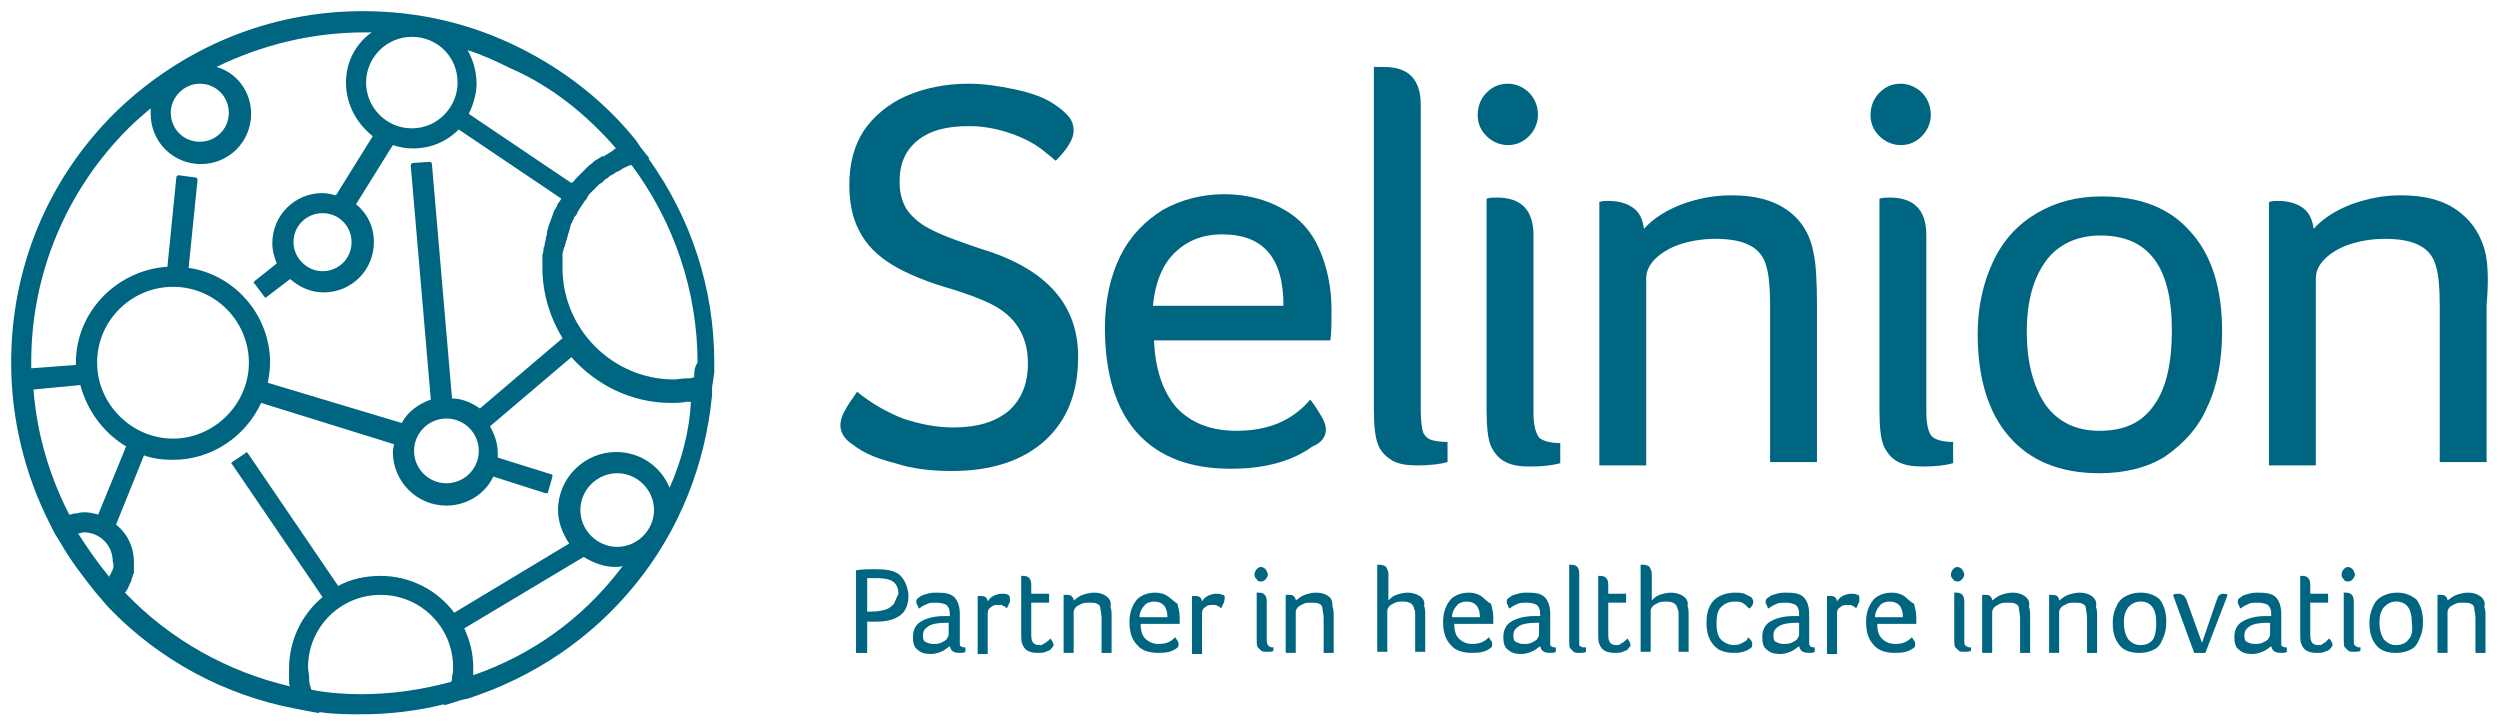 <?xml version="1.0" encoding="utf-8"?>
<!-- Generator: Adobe Illustrator 23.0.1, SVG Export Plug-In . SVG Version: 6.00 Build 0)  -->
<svg version="1.1" id="Layer_1" xmlns="http://www.w3.org/2000/svg" xmlns:xlink="http://www.w3.org/1999/xlink" x="0px" y="0px"
	 viewBox="0 0 224 65" style="enable-background:new 0 0 224 65;" xml:space="preserve">
<g>
	<path style="fill:#006580;" d="M85.3,42.2c3.5,0,6.3-0.9,8.3-2.7c2-1.8,3-4.3,3-7.5c0-2.4-0.7-4.3-2.1-5.9
		c-1.4-1.6-3.6-2.9-6.6-3.8c-2.1-0.7-3.7-1.3-4.6-1.8c-1-0.5-1.7-1.2-2.1-1.8c-0.4-0.7-0.6-1.5-0.6-2.4c0-1.6,0.5-2.8,1.6-3.7
		c1.1-0.9,2.6-1.3,4.6-1.3c1.2,0,2.4,0.2,3.6,0.6c1.2,0.4,2.2,0.9,3.1,1.6c0.2,0.2,0.4,0.3,0.6,0.5c0.2,0.1,0.3,0.3,0.5,0.4
		c1.1-1.1,1.6-2,1.6-2.7c0-0.4-0.1-0.8-0.4-1.2c-0.3-0.4-0.8-0.8-1.4-1.2c-0.9-0.6-2.1-1-3.5-1.3c-1.4-0.3-2.8-0.5-4.1-0.5
		c-2.1,0-4,0.4-5.6,1.1c-1.6,0.7-2.9,1.8-3.8,3.1c-0.9,1.4-1.3,3-1.3,4.9c0,1.6,0.3,3,0.9,4.1c0.6,1.2,1.6,2.2,2.9,3
		c1.3,0.8,3.2,1.6,5.7,2.3c1.8,0.6,3.1,1.1,4,1.7c0.9,0.6,1.5,1.3,1.9,2.1c0.4,0.8,0.6,1.7,0.6,2.8c0,1.8-0.6,3.2-1.7,4.2
		c-1.2,1-2.8,1.5-5,1.5c-1.5,0-3-0.3-4.5-0.8c-1.5-0.6-2.9-1.4-4.1-2.4c-0.4,0.6-0.8,1.1-1.1,1.7c-0.3,0.5-0.4,1-0.4,1.3
		c0,0.7,0.4,1.3,1.2,1.8c0.9,0.7,2.1,1.2,3.7,1.6C81.7,42,83.4,42.2,85.3,42.2z"/>
	<path style="fill:#006580;" d="M118.8,38.5c0-0.3-0.1-0.7-0.4-1.2c-0.3-0.5-0.6-1-1-1.5c-1.6,1.9-3.8,2.8-6.6,2.8
		c-2.3,0-4.1-0.7-5.4-2.1c-1.2-1.4-1.9-3.4-2-6h15.8c0.1-0.6,0.1-1.5,0.1-2.8c0-2-0.4-3.8-1.1-5.4c-0.7-1.6-1.8-2.8-3.3-3.6
		c-1.4-0.8-3.2-1.3-5.2-1.3c-2,0-3.9,0.5-5.5,1.4c-1.6,1-2.9,2.3-3.8,4.1c-0.9,1.8-1.4,4-1.4,6.5c0,4.1,1,7.3,2.9,9.4
		c2,2.2,4.8,3.2,8.4,3.2c3.1,0,5.5-0.7,7.3-2C118.4,39.7,118.8,39.1,118.8,38.5z M105.2,22.7c1.1-1.1,2.5-1.7,4.3-1.7
		c3.7,0,5.5,2.1,5.5,6.4h-11.7C103.5,25.4,104.1,23.8,105.2,22.7z"/>
	<path style="fill:#006580;" d="M124.8,41.3c0.6,0.3,1.3,0.4,2.2,0.4c1.1,0,2-0.1,2.7-0.3v-1.8c-0.7,0-1.2-0.1-1.5-0.2
		c-0.3-0.1-0.6-0.4-0.7-0.7c-0.1-0.3-0.2-1-0.2-1.9V9.4c0-2.3-1.1-3.4-3.3-3.4c-0.3,0-0.6,0-0.9,0v30.6c0,1.5,0.1,2.6,0.4,3.3
		C123.8,40.6,124.3,41,124.8,41.3z"/>
	<path style="fill:#006580;" d="M135.1,13c0.8,0,1.4-0.3,1.9-0.8c0.5-0.5,0.8-1.2,0.8-1.9c0-0.8-0.3-1.5-0.8-2
		c-0.5-0.5-1.2-0.8-1.9-0.8c-0.8,0-1.4,0.3-1.9,0.8c-0.5,0.5-0.8,1.2-0.8,2c0,0.8,0.3,1.4,0.8,1.9C133.7,12.7,134.4,13,135.1,13z"/>
	<path style="fill:#006580;" d="M137.4,37V21.1c0-2.3-1.1-3.4-3.3-3.4c-0.3,0-0.6,0-0.9,0.1v18.9c0,1.5,0.1,2.6,0.4,3.3
		c0.3,0.6,0.7,1.1,1.3,1.4c0.6,0.3,1.3,0.4,2.2,0.4c1.1,0,2-0.1,2.7-0.3v-1.8c-0.9,0-1.6-0.2-1.9-0.5
		C137.6,38.8,137.4,38.1,137.4,37z"/>
	<path style="fill:#006580;" d="M160.1,18.8c-1.3-0.9-2.9-1.3-5-1.3c-1.6,0-3,0.3-4.4,0.8c-1.3,0.5-2.5,1.2-3.4,2.2
		c-0.1-0.8-0.4-1.5-1-1.9c-0.6-0.4-1.3-0.6-2.2-0.6c-0.3,0-0.5,0-0.8,0.1v23.6h4.2V24.9c0-0.6,0.3-1.2,0.8-1.7
		c0.5-0.5,1.3-1,2.2-1.3c0.9-0.3,2-0.5,3.2-0.5c1.3,0,2.4,0.2,3.1,0.6c0.8,0.4,1.3,1.1,1.5,2c0.2,0.7,0.3,1.8,0.3,3.4v14h4.2V27.3
		c0-2.2-0.1-3.7-0.3-4.6C162.2,21,161.4,19.7,160.1,18.8z"/>
	<path style="fill:#006580;" d="M170.3,13c0.8,0,1.4-0.3,1.9-0.8c0.5-0.5,0.8-1.2,0.8-1.9c0-0.8-0.3-1.5-0.8-2
		c-0.5-0.5-1.2-0.8-1.9-0.8c-0.8,0-1.4,0.3-1.9,0.8c-0.5,0.5-0.8,1.2-0.8,2c0,0.8,0.3,1.4,0.8,1.9C168.9,12.7,169.6,13,170.3,13z"/>
	<path style="fill:#006580;" d="M175,39.6c-0.9,0-1.6-0.2-1.9-0.5c-0.3-0.3-0.5-1.1-0.5-2.1V21.1c0-2.3-1.1-3.4-3.3-3.4
		c-0.3,0-0.6,0-0.9,0.1v18.9c0,1.5,0.1,2.6,0.4,3.3c0.3,0.6,0.7,1.1,1.3,1.4c0.6,0.3,1.3,0.4,2.2,0.4c1.1,0,2-0.1,2.7-0.3V39.6z"/>
	<path style="fill:#006580;" d="M197.8,36.4c0.9-1.9,1.3-4.2,1.3-6.7c0-3.8-0.9-6.8-2.8-8.9c-1.9-2.2-4.6-3.2-8-3.2
		c-2.2,0-4.1,0.5-5.8,1.5c-1.7,1-3,2.4-3.9,4.3c-0.9,1.9-1.4,4.1-1.4,6.5c0,3.9,0.9,7,2.8,9.2c1.9,2.2,4.6,3.3,8.1,3.3
		c2.3,0,4.3-0.5,5.9-1.5C195.7,39.7,197,38.3,197.8,36.4z M188.1,38.6c-2.1,0-3.7-0.8-4.8-2.3c-1.1-1.6-1.7-3.8-1.7-6.6
		c0-2.7,0.6-4.8,1.7-6.3c1.1-1.5,2.8-2.3,4.9-2.3c4.3,0,6.4,2.8,6.4,8.5c0,2.9-0.5,5.2-1.6,6.7C191.9,37.9,190.3,38.6,188.1,38.6z"
		/>
	<path style="fill:#006580;" d="M222.7,22.7c-0.4-1.7-1.3-3-2.6-3.9c-1.3-0.9-2.9-1.3-5-1.3c-1.6,0-3,0.3-4.4,0.8
		c-1.3,0.5-2.5,1.2-3.4,2.2c-0.1-0.8-0.4-1.5-1-1.9c-0.6-0.4-1.3-0.6-2.2-0.6c-0.3,0-0.5,0-0.8,0.1v23.6h4.2V24.9
		c0-0.6,0.3-1.2,0.8-1.7c0.5-0.5,1.3-1,2.2-1.3c0.9-0.3,2-0.5,3.2-0.5c1.3,0,2.4,0.2,3.1,0.6c0.8,0.4,1.3,1.1,1.5,2
		c0.2,0.7,0.3,1.8,0.3,3.4v14h4.2V27.3C223,25.1,222.9,23.6,222.7,22.7z"/>
	<path style="fill:#006580;" d="M64,33.4c0-0.3,0-0.6,0-0.9c0-6.7-2.1-13-5.9-18.3l0.1,0l-0.8-1L57,12.6l0,0
		c-2.8-3.5-6.4-6.3-10.4-8.3C42.2,2.1,37.5,1,32.5,1c-8.4,0-16.3,3.3-22.3,9.2c-6,6-9.2,13.9-9.2,22.3c0,5,1.2,10,3.5,14.5l0,0
		l0.4,0.8l0.5,0.8l0,0c0.9,1.6,2,3,3.1,4.4l0,0l0.6,0.7l0.6,0.7l0,0c4.5,4.7,10.4,7.9,16.8,9.1l0,0l0.5,0.1l1.6,0.3l0-0.1
		c1.3,0.2,2.6,0.2,3.8,0.2c2.5,0,5-0.3,7.4-0.9l0,0.1l1.6-0.5l0.5-0.1l0,0c5.9-1.9,11.1-5.4,15-10.2c4-4.9,6.3-10.8,6.9-17l0,0
		l0-0.7c0,0,0,0,0,0L64,33.4L64,33.4z M62.2,33.8c-0.1,0-0.3,0.1-0.4,0.1c-0.1,0-0.2,0-0.3,0c-0.4,0-0.8,0.1-1.1,0.1
		c-5.5,0-10-4.5-10-10c0-0.3,0-0.5,0-0.8c0-0.1,0-0.2,0-0.3c0-0.2,0-0.3,0.1-0.5c0-0.1,0-0.2,0.1-0.3c0-0.1,0.1-0.3,0.1-0.4
		c0-0.1,0.1-0.2,0.1-0.3c0-0.1,0.1-0.3,0.1-0.4c0-0.1,0.1-0.2,0.1-0.3c0-0.1,0.1-0.3,0.1-0.4c0-0.1,0.1-0.2,0.1-0.3
		c0.1-0.1,0.1-0.2,0.2-0.4c0-0.1,0.1-0.2,0.2-0.3c0.1-0.1,0.1-0.2,0.2-0.4c0.1-0.1,0.1-0.2,0.2-0.3c0.1-0.1,0.1-0.2,0.2-0.3
		c0.1-0.1,0.1-0.2,0.2-0.3c0.1-0.1,0.2-0.2,0.2-0.3c0.1-0.1,0.1-0.2,0.2-0.3c0.1-0.1,0.2-0.2,0.3-0.3c0.1-0.1,0.2-0.2,0.2-0.2
		c0.1-0.1,0.2-0.2,0.3-0.3c0.1-0.1,0.2-0.2,0.3-0.2c0.1-0.1,0.2-0.2,0.3-0.3c0.1-0.1,0.2-0.1,0.3-0.2c0.1-0.1,0.2-0.2,0.3-0.2
		c0.1-0.1,0.2-0.1,0.3-0.2c0.1-0.1,0.2-0.1,0.4-0.2c0.1-0.1,0.2-0.1,0.3-0.2c0.1-0.1,0.3-0.1,0.4-0.2c0.1,0,0.2-0.1,0.3-0.1
		c0,0,0,0,0.1,0c3.8,5.1,5.9,11.3,5.9,17.7C62.2,32.9,62.2,33.4,62.2,33.8z M55.2,13.3c-0.1,0-0.2,0.1-0.3,0.2
		c-0.1,0.1-0.2,0.1-0.3,0.2c-0.2,0.1-0.3,0.2-0.5,0.3C54,14,53.9,14,53.8,14.1c-0.2,0.1-0.3,0.2-0.5,0.3c-0.1,0.1-0.2,0.1-0.2,0.2
		c-0.2,0.1-0.4,0.3-0.6,0.5c0,0-0.1,0.1-0.1,0.1c-0.2,0.2-0.4,0.4-0.6,0.6c-0.1,0.1-0.1,0.1-0.2,0.2c-0.1,0.1-0.2,0.3-0.4,0.4
		l-9.2-6.2c0.4-0.8,0.7-1.8,0.7-2.7c0-1.1-0.3-2.1-0.8-3c1.3,0.4,2.6,1,3.8,1.6C49.4,7.7,52.6,10.3,55.2,13.3z M32.8,7.4
		c0-2.2,1.8-4.1,4.1-4.1S41,5.1,41,7.4c0,2.2-1.8,4.1-4.1,4.1S32.8,9.6,32.8,7.4z M17.9,7.5c1.5,0,2.6,1.2,2.6,2.6
		c0,1.5-1.2,2.6-2.6,2.6c-1.5,0-2.6-1.2-2.6-2.6C15.3,8.7,16.5,7.5,17.9,7.5z M11.5,11.5c0.6-0.6,1.3-1.2,2-1.8c0,0.2,0,0.3,0,0.5
		c0,2.5,2,4.5,4.5,4.5c2.5,0,4.5-2,4.5-4.5c0-2-1.3-3.7-3.1-4.2c4.1-2,8.6-3.1,13.3-3.1c0.2,0,0.4,0,0.6,0C31.9,3.9,31,5.5,31,7.4
		c0,2,1,3.7,2.4,4.8l-3.3,5.3c-0.4-0.1-0.8-0.2-1.2-0.2c-2.5,0-4.5,2-4.5,4.5c0,0.7,0.2,1.3,0.4,1.8l-2,1.6c-0.1,0.1-0.1,0.2,0,0.2
		l0.9,1.2c0.1,0.1,0.2,0.1,0.2,0L26,25c0.8,0.7,1.8,1.2,3,1.2c2.5,0,4.5-2,4.5-4.5c0-1.4-0.6-2.6-1.6-3.4l3.3-5.3
		c0.6,0.2,1.2,0.3,1.8,0.3c1.6,0,3-0.6,4.1-1.7l9.2,6.2c-0.1,0.1-0.1,0.2-0.2,0.3c-0.1,0.1-0.2,0.3-0.2,0.4
		c-0.1,0.1-0.1,0.2-0.2,0.3c-0.1,0.1-0.1,0.3-0.2,0.5c0,0.1-0.1,0.2-0.1,0.3c-0.1,0.2-0.1,0.3-0.2,0.5c0,0.1-0.1,0.2-0.1,0.4
		c-0.1,0.2-0.1,0.3-0.1,0.5c0,0.1-0.1,0.2-0.1,0.4c0,0.2-0.1,0.3-0.1,0.5c0,0.1,0,0.2-0.1,0.3c0,0.2,0,0.4-0.1,0.6
		c0,0.1,0,0.2,0,0.3c0,0.3,0,0.6,0,0.9c0,2.3,0.7,4.5,1.8,6.3l-7.4,6.3c-0.7-0.5-1.6-0.9-2.5-0.9l-1.8-21c0-0.1-0.1-0.2-0.2-0.2
		l-1.5,0.1c-0.1,0-0.2,0.1-0.2,0.2l1.8,21c-1.1,0.4-2.1,1.1-2.6,2.1L24,34.3c0.1-0.6,0.2-1.2,0.2-1.8c0-4.3-3.2-7.9-7.3-8.5l0.8-7.9
		c0-0.1-0.1-0.2-0.2-0.2L16,15.7c-0.1,0-0.2,0.1-0.2,0.2l-0.8,8c-4.5,0.3-8.2,4-8.2,8.6c0,0.1,0,0.2,0,0.2l-4,0.3c0-0.2,0-0.4,0-0.6
		C2.8,24.6,5.9,17.1,11.5,11.5z M26.3,21.7c0-1.5,1.2-2.6,2.6-2.6c1.5,0,2.6,1.2,2.6,2.6c0,1.5-1.2,2.6-2.6,2.6
		C27.5,24.3,26.3,23.1,26.3,21.7z M40,37.5c1.6,0,2.9,1.3,2.9,2.9c0,1.6-1.3,2.9-2.9,2.9c-1.6,0-2.9-1.3-2.9-2.9
		C37.1,38.8,38.4,37.5,40,37.5z M10.1,51c0,0.1,0,0.1-0.1,0.2c0,0.1-0.1,0.3-0.2,0.4c0,0,0,0.1,0,0.1c-1-1.2-1.9-2.5-2.8-3.9
		c0.2,0,0.3-0.1,0.5-0.1c1.5,0,2.6,1.2,2.6,2.6C10.2,50.6,10.2,50.8,10.1,51z M7.6,45.9c-0.2,0-0.4,0-0.7,0.1c-0.1,0-0.1,0-0.2,0
		c-0.1,0-0.3,0.1-0.4,0.1c0,0-0.1,0-0.1,0c-1.8-3.5-2.9-7.3-3.2-11.2l4.2-0.4c0.6,2.3,2.1,4.3,4.1,5.5l-2.5,6.1
		C8.4,46,8,45.9,7.6,45.9z M8.7,32.5c0-3.8,3.1-6.8,6.8-6.8c3.8,0,6.8,3.1,6.8,6.8s-3.1,6.8-6.8,6.8C11.8,39.3,8.7,36.2,8.7,32.5z
		 M27.9,61.8C27.9,61.8,27.9,61.8,27.9,61.8c-0.1-0.3-0.2-0.6-0.2-0.9c0-0.1,0-0.1,0-0.2c0-0.3-0.1-0.6-0.1-0.9
		c0-3.6,2.9-6.5,6.5-6.5c3.6,0,6.5,2.9,6.5,6.5c0,0.3,0,0.5-0.1,0.8c0,0.1,0,0.1,0,0.2c0,0.1,0,0.2-0.1,0.3c-2.6,0.7-5.3,1.1-8,1.1
		C31,62.2,29.4,62.1,27.9,61.8z M42.4,60.5c0-0.2,0-0.4,0-0.7c0-1.3-0.3-2.4-0.8-3.5l10.7-6.4c0.8,0.5,1.8,0.9,2.8,0.9
		c0.2,0,0.5,0,0.7-0.1c-0.1,0.1-0.2,0.3-0.3,0.4C52.1,55.5,47.6,58.7,42.4,60.5z M55.3,49c-1.8,0-3.3-1.5-3.3-3.3
		c0-1.8,1.5-3.3,3.3-3.3c1.8,0,3.3,1.5,3.3,3.3C58.6,47.5,57.1,49,55.3,49z M60,43.7c-0.8-1.9-2.6-3.2-4.8-3.2
		c-2.8,0-5.2,2.3-5.2,5.2c0,1.1,0.4,2.1,1,3l-10.3,6.2c-1.5-2-3.9-3.3-6.6-3.3c-1.4,0-2.7,0.3-3.8,0.9l-8.1-11.9
		c-0.1-0.1-0.2-0.1-0.2,0l-1.2,0.8c-0.1,0.1-0.1,0.2,0,0.2l8.1,11.9c-1.8,1.5-3,3.8-3,6.4c0,0.3,0,0.5,0,0.8c0,0.1,0,0.2,0,0.3
		c0,0.2,0,0.4,0.1,0.5c0,0,0,0,0,0c-5.6-1.3-10.8-4.2-14.8-8.4c0,0,0,0,0,0c0,0,0,0,0,0c0.2-0.2,0.3-0.5,0.4-0.7
		c0-0.1,0.1-0.2,0.1-0.2c0.1-0.2,0.1-0.4,0.2-0.6c0-0.1,0-0.2,0.1-0.2C12,51,12,50.7,12,50.4c0-1.4-0.6-2.6-1.6-3.4l2.5-6.2
		c0.8,0.3,1.7,0.4,2.6,0.4c3.5,0,6.5-2.1,7.9-5.1l11.9,3.7c0,0.2-0.1,0.4-0.1,0.7c0,2.6,2.1,4.8,4.8,4.8c1.9,0,3.5-1.1,4.2-2.6
		l4.7,1.5c0.1,0,0.2,0,0.2-0.1l0.4-1.4c0-0.1,0-0.2-0.1-0.2l-4.8-1.5c0-0.1,0-0.2,0-0.4c0-0.9-0.3-1.7-0.7-2.4l7.3-6.2
		c2.2,2.5,5.4,4.1,8.9,4.1c0.5,0,0.9,0,1.4-0.1c0.1,0,0.1,0,0.2,0c0.1,0,0.1,0,0.2,0C61.8,38.5,61.1,41.2,60,43.7z"/>
	<path style="fill:#006580;" d="M80.6,51.5c-0.5-0.4-1.2-0.5-2.2-0.5c-0.5,0-1.1,0-1.7,0.1v7.4h1v-2.8h0.8c1,0,1.7-0.2,2.2-0.6
		c0.5-0.4,0.7-1,0.7-1.8C81.3,52.4,81,51.9,80.6,51.5z M80.1,54.1c-0.2,0.2-0.4,0.4-0.7,0.5c-0.3,0.1-0.8,0.2-1.3,0.2h-0.4v-3
		c0.2,0,0.5,0,0.9,0c0.6,0,1.1,0.1,1.4,0.3c0.3,0.2,0.5,0.6,0.5,1.1C80.3,53.6,80.2,53.9,80.1,54.1z"/>
	<path style="fill:#006580;" d="M86,57.7c0-0.1,0-0.3,0-0.5v-2.2c0-0.7-0.2-1.2-0.5-1.5c-0.3-0.3-0.8-0.4-1.5-0.4
		c-0.3,0-0.6,0-0.9,0.1c-0.3,0.1-0.5,0.1-0.7,0.3c-0.2,0.1-0.3,0.2-0.3,0.4c0,0.1,0,0.2,0.1,0.3c0,0.1,0.1,0.2,0.1,0.3h0.1
		c0.2-0.2,0.5-0.3,0.7-0.4c0.2-0.1,0.5-0.1,0.8-0.1c0.4,0,0.7,0.1,0.9,0.2c0.2,0.2,0.3,0.4,0.3,0.8v0.2c-0.1,0-0.2,0-0.5,0
		c-0.9,0-1.6,0.2-2.1,0.5c-0.5,0.3-0.7,0.8-0.7,1.4c0,0.5,0.1,0.9,0.4,1.1c0.3,0.3,0.7,0.4,1.2,0.4c0.3,0,0.7-0.1,0.9-0.2
		c0.3-0.1,0.5-0.3,0.8-0.5c0.1,0.4,0.3,0.6,0.9,0.6c0.2,0,0.4,0,0.5-0.1V58c-0.2,0-0.3,0-0.4-0.1C86,57.9,86,57.8,86,57.7z M85,56.9
		c0,0.1-0.1,0.2-0.2,0.4c-0.1,0.1-0.3,0.2-0.5,0.3c-0.2,0.1-0.5,0.1-0.7,0.1c-0.3,0-0.5-0.1-0.7-0.2c-0.2-0.1-0.2-0.4-0.2-0.6
		c0-0.4,0.2-0.6,0.5-0.8c0.3-0.2,0.9-0.3,1.5-0.3H85V56.9z"/>
	<path style="fill:#006580;" d="M90.3,53.3c-0.1-0.1-0.3-0.1-0.6-0.1c-0.2,0-0.5,0.1-0.7,0.2c-0.2,0.1-0.4,0.3-0.5,0.5
		c0-0.2-0.1-0.3-0.2-0.4c-0.1-0.1-0.3-0.1-0.5-0.1c-0.1,0-0.1,0-0.2,0v5.2h0.9v-3.7c0-0.2,0.1-0.4,0.3-0.5c0.2-0.2,0.4-0.2,0.7-0.2
		c0.2,0,0.3,0,0.4,0.1c0.1,0,0.2,0.1,0.3,0.2c0.1-0.1,0.1-0.2,0.2-0.4c0.1-0.1,0.1-0.3,0.1-0.3C90.5,53.4,90.4,53.3,90.3,53.3z"/>
	<path style="fill:#006580;" d="M93.8,57.5c-0.1,0.1-0.2,0.1-0.3,0.2c-0.1,0.1-0.2,0.1-0.4,0.1c-0.5,0-0.7-0.3-0.7-0.9V54H94v-0.8
		h-1.6v-0.8c0-0.5-0.2-0.8-0.7-0.8c-0.1,0-0.1,0-0.2,0v5.2c0,0.4,0,0.7,0.1,0.9c0.2,0.6,0.7,0.8,1.4,0.8c0.2,0,0.5,0,0.7-0.1
		c0.2-0.1,0.4-0.1,0.5-0.3c0.1-0.1,0.2-0.2,0.2-0.3c0-0.1-0.1-0.4-0.3-0.6C94,57.4,93.9,57.4,93.8,57.5z"/>
	<path style="fill:#006580;" d="M99.1,53.4c-0.3-0.2-0.6-0.3-1.1-0.3c-0.3,0-0.7,0.1-1,0.2c-0.3,0.1-0.5,0.3-0.8,0.5
		c0-0.2-0.1-0.3-0.2-0.4c-0.1-0.1-0.3-0.1-0.5-0.1c-0.1,0-0.1,0-0.2,0v5.2h0.9v-3.7c0-0.1,0.1-0.3,0.2-0.4c0.1-0.1,0.3-0.2,0.5-0.3
		c0.2-0.1,0.4-0.1,0.7-0.1c0.3,0,0.5,0,0.7,0.1c0.2,0.1,0.3,0.2,0.3,0.5c0,0.1,0.1,0.4,0.1,0.8v3.1h0.9v-3.1c0-0.5,0-0.8-0.1-1
		C99.6,53.9,99.4,53.6,99.1,53.4z"/>
	<path style="fill:#006580;" d="M104.6,53.4c-0.3-0.2-0.7-0.3-1.1-0.3c-0.4,0-0.9,0.1-1.2,0.3c-0.4,0.2-0.6,0.5-0.8,0.9
		c-0.2,0.4-0.3,0.9-0.3,1.4c0,0.9,0.2,1.6,0.7,2.1c0.4,0.5,1.1,0.7,1.9,0.7c0.7,0,1.2-0.1,1.6-0.4c0.2-0.1,0.2-0.2,0.2-0.4
		c0-0.1,0-0.2-0.1-0.3c-0.1-0.1-0.1-0.2-0.2-0.3c-0.4,0.4-0.8,0.6-1.5,0.6c-0.5,0-0.9-0.2-1.2-0.5c-0.3-0.3-0.4-0.8-0.4-1.3h3.5
		c0-0.1,0-0.3,0-0.6c0-0.4-0.1-0.8-0.2-1.2C105.2,53.9,104.9,53.6,104.6,53.4z M102.1,55.3c0-0.4,0.2-0.8,0.4-1
		c0.2-0.3,0.6-0.4,0.9-0.4c0.8,0,1.2,0.5,1.2,1.4H102.1z"/>
	<path style="fill:#006580;" d="M109.5,53.3c-0.1-0.1-0.3-0.1-0.6-0.1c-0.2,0-0.5,0.1-0.7,0.2c-0.2,0.1-0.4,0.3-0.5,0.5
		c0-0.2-0.1-0.3-0.2-0.4c-0.1-0.1-0.3-0.1-0.5-0.1c-0.1,0-0.1,0-0.2,0v5.2h0.9v-3.7c0-0.2,0.1-0.4,0.3-0.5c0.2-0.2,0.4-0.2,0.7-0.2
		c0.2,0,0.3,0,0.4,0.1c0.1,0,0.2,0.1,0.3,0.2c0.1-0.1,0.1-0.2,0.2-0.4c0.1-0.1,0.1-0.3,0.1-0.3C109.8,53.4,109.7,53.3,109.5,53.3z"
		/>
	<path style="fill:#006580;" d="M113,52.1c0.2,0,0.3-0.1,0.4-0.2c0.1-0.1,0.2-0.3,0.2-0.4c0-0.2-0.1-0.3-0.2-0.5
		c-0.1-0.1-0.3-0.2-0.4-0.2c-0.2,0-0.3,0.1-0.4,0.2c-0.1,0.1-0.2,0.3-0.2,0.5c0,0.2,0.1,0.3,0.2,0.4C112.7,52.1,112.8,52.1,113,52.1
		z"/>
	<path style="fill:#006580;" d="M113.5,57.4v-3.5c0-0.5-0.2-0.8-0.7-0.8c-0.1,0-0.1,0-0.2,0v4.2c0,0.3,0,0.6,0.1,0.7
		c0.1,0.1,0.2,0.2,0.3,0.3c0.1,0.1,0.3,0.1,0.5,0.1c0.3,0,0.5,0,0.6-0.1V58c-0.2,0-0.3,0-0.4-0.1C113.6,57.8,113.5,57.7,113.5,57.4z
		"/>
	<path style="fill:#006580;" d="M119,53.4c-0.3-0.2-0.6-0.3-1.1-0.3c-0.3,0-0.7,0.1-1,0.2c-0.3,0.1-0.5,0.3-0.8,0.5
		c0-0.2-0.1-0.3-0.2-0.4c-0.1-0.1-0.3-0.1-0.5-0.1c-0.1,0-0.1,0-0.2,0v5.2h0.9v-3.7c0-0.1,0.1-0.3,0.2-0.4c0.1-0.1,0.3-0.2,0.5-0.3
		c0.2-0.1,0.4-0.1,0.7-0.1c0.3,0,0.5,0,0.7,0.1c0.2,0.1,0.3,0.2,0.3,0.5c0,0.1,0.1,0.4,0.1,0.8v3.1h0.9v-3.1c0-0.5,0-0.8-0.1-1
		C119.4,53.9,119.3,53.6,119,53.4z"/>
	<path style="fill:#006580;" d="M127.2,53.4c-0.3-0.2-0.7-0.3-1.1-0.3c-0.3,0-0.7,0.1-1,0.2c-0.3,0.1-0.5,0.3-0.7,0.5v-2.4
		c0-0.2-0.1-0.4-0.2-0.6c-0.1-0.1-0.3-0.2-0.6-0.2c-0.1,0-0.1,0-0.2,0v7.8h0.9v-3.7c0-0.1,0.1-0.3,0.2-0.4c0.1-0.1,0.3-0.2,0.5-0.3
		c0.2-0.1,0.5-0.1,0.7-0.1c0.6,0,0.9,0.2,1,0.6c0,0.1,0.1,0.2,0.1,0.4c0,0.1,0,0.3,0,0.4v3.1h0.9v-3.1c0-0.5,0-0.8-0.1-1
		C127.7,53.9,127.5,53.6,127.2,53.4z"/>
	<path style="fill:#006580;" d="M132.7,53.4c-0.3-0.2-0.7-0.3-1.1-0.3c-0.4,0-0.9,0.1-1.2,0.3c-0.4,0.2-0.6,0.5-0.8,0.9
		c-0.2,0.4-0.3,0.9-0.3,1.4c0,0.9,0.2,1.6,0.7,2.1c0.4,0.5,1.1,0.7,1.9,0.7c0.7,0,1.2-0.1,1.6-0.4c0.2-0.1,0.2-0.2,0.2-0.4
		c0-0.1,0-0.2-0.1-0.3c-0.1-0.1-0.1-0.2-0.2-0.3c-0.4,0.4-0.8,0.6-1.5,0.6c-0.5,0-0.9-0.2-1.2-0.5c-0.3-0.3-0.4-0.8-0.4-1.3h3.5
		c0-0.1,0-0.3,0-0.6c0-0.4-0.1-0.8-0.2-1.2C133.2,53.9,133,53.6,132.7,53.4z M130.1,55.3c0-0.4,0.2-0.8,0.4-1
		c0.2-0.3,0.6-0.4,0.9-0.4c0.8,0,1.2,0.5,1.2,1.4H130.1z"/>
	<path style="fill:#006580;" d="M138.9,57.7c0-0.1,0-0.3,0-0.5v-2.2c0-0.7-0.2-1.2-0.5-1.5c-0.3-0.3-0.8-0.4-1.5-0.4
		c-0.3,0-0.6,0-0.9,0.1c-0.3,0.1-0.5,0.1-0.7,0.3c-0.2,0.1-0.3,0.2-0.3,0.4c0,0.1,0,0.2,0.1,0.3c0,0.1,0.1,0.2,0.1,0.3h0.1
		c0.2-0.2,0.5-0.3,0.7-0.4c0.2-0.1,0.5-0.1,0.8-0.1c0.4,0,0.7,0.1,0.9,0.2c0.2,0.2,0.3,0.4,0.3,0.8v0.2c-0.1,0-0.2,0-0.5,0
		c-0.9,0-1.6,0.2-2.1,0.5c-0.5,0.3-0.7,0.8-0.7,1.4c0,0.5,0.1,0.9,0.4,1.1c0.3,0.3,0.7,0.4,1.2,0.4c0.3,0,0.7-0.1,0.9-0.2
		c0.3-0.1,0.5-0.3,0.8-0.5c0.1,0.4,0.3,0.6,0.9,0.6c0.2,0,0.4,0,0.5-0.1V58c-0.2,0-0.3,0-0.4-0.1C138.9,57.9,138.9,57.8,138.9,57.7z
		 M137.9,56.9c0,0.1-0.1,0.2-0.2,0.4c-0.1,0.1-0.3,0.2-0.5,0.3c-0.2,0.1-0.5,0.1-0.7,0.1c-0.3,0-0.5-0.1-0.7-0.2
		c-0.2-0.1-0.2-0.4-0.2-0.6c0-0.4,0.2-0.6,0.5-0.8c0.3-0.2,0.9-0.3,1.5-0.3h0.3V56.9z"/>
	<path style="fill:#006580;" d="M141.5,57.8c0-0.1,0-0.2,0-0.4v-6c0-0.5-0.2-0.8-0.7-0.8c-0.1,0-0.1,0-0.2,0v6.8
		c0,0.3,0,0.6,0.1,0.7c0.1,0.1,0.2,0.2,0.3,0.3c0.1,0.1,0.3,0.1,0.5,0.1c0.2,0,0.5,0,0.6-0.1V58c-0.1,0-0.3,0-0.3,0
		C141.6,57.9,141.5,57.9,141.5,57.8z"/>
	<path style="fill:#006580;" d="M145.5,57.5c-0.1,0.1-0.2,0.1-0.3,0.2c-0.1,0.1-0.2,0.1-0.4,0.1c-0.5,0-0.7-0.3-0.7-0.9V54h1.6v-0.8
		h-1.6v-0.8c0-0.5-0.2-0.8-0.7-0.8c-0.1,0-0.1,0-0.2,0v5.2c0,0.4,0,0.7,0.1,0.9c0.2,0.6,0.7,0.8,1.4,0.8c0.2,0,0.5,0,0.7-0.1
		c0.2-0.1,0.4-0.1,0.5-0.3c0.1-0.1,0.2-0.2,0.2-0.3c0-0.1-0.1-0.4-0.3-0.6C145.7,57.4,145.6,57.4,145.5,57.5z"/>
	<path style="fill:#006580;" d="M150.8,53.4c-0.3-0.2-0.7-0.3-1.1-0.3c-0.3,0-0.7,0.1-1,0.2c-0.3,0.1-0.5,0.3-0.7,0.5v-2.4
		c0-0.2-0.1-0.4-0.2-0.6c-0.1-0.1-0.3-0.2-0.6-0.2c-0.1,0-0.1,0-0.2,0v7.8h0.9v-3.7c0-0.1,0.1-0.3,0.2-0.4c0.1-0.1,0.3-0.2,0.5-0.3
		c0.2-0.1,0.5-0.1,0.7-0.1c0.6,0,0.9,0.2,1,0.6c0,0.1,0.1,0.2,0.1,0.4c0,0.1,0,0.3,0,0.4v3.1h0.9v-3.1c0-0.5,0-0.8-0.1-1
		C151.3,53.9,151.1,53.6,150.8,53.4z"/>
	<path style="fill:#006580;" d="M156.3,57.5c-0.3,0.2-0.6,0.3-0.9,0.3c-0.5,0-0.9-0.2-1.2-0.5c-0.3-0.3-0.4-0.8-0.4-1.5
		c0-0.6,0.1-1.1,0.4-1.4c0.3-0.3,0.7-0.5,1.2-0.5c0.3,0,0.5,0,0.7,0.1c0.2,0.1,0.4,0.3,0.6,0.5h0.1c0.2-0.2,0.3-0.4,0.3-0.6
		c0-0.1-0.1-0.3-0.2-0.4c-0.2-0.1-0.4-0.2-0.6-0.3c-0.3-0.1-0.5-0.1-0.9-0.1c-0.4,0-0.9,0.1-1.3,0.3c-0.4,0.2-0.7,0.5-0.9,0.9
		c-0.2,0.4-0.3,0.9-0.3,1.5c0,0.6,0.1,1.1,0.3,1.5s0.5,0.7,0.8,0.9c0.4,0.2,0.8,0.3,1.3,0.3c0.3,0,0.6,0,0.9-0.1
		c0.3-0.1,0.5-0.2,0.6-0.3c0.2-0.1,0.2-0.2,0.2-0.4c0-0.2-0.1-0.4-0.4-0.6C156.6,57.3,156.5,57.4,156.3,57.5z"/>
	<path style="fill:#006580;" d="M162.1,57.7c0-0.1,0-0.3,0-0.5v-2.2c0-0.7-0.2-1.2-0.5-1.5c-0.3-0.3-0.8-0.4-1.5-0.4
		c-0.3,0-0.6,0-0.9,0.1c-0.3,0.1-0.5,0.1-0.7,0.3c-0.2,0.1-0.3,0.2-0.3,0.4c0,0.1,0,0.2,0.1,0.3c0,0.1,0.1,0.2,0.1,0.3h0.1
		c0.2-0.2,0.5-0.3,0.7-0.4c0.2-0.1,0.5-0.1,0.8-0.1c0.4,0,0.7,0.1,0.9,0.2c0.2,0.2,0.3,0.4,0.3,0.8v0.2c-0.1,0-0.2,0-0.5,0
		c-0.9,0-1.6,0.2-2.1,0.5c-0.5,0.3-0.7,0.8-0.7,1.4c0,0.5,0.1,0.9,0.4,1.1c0.3,0.3,0.7,0.4,1.2,0.4c0.3,0,0.7-0.1,0.9-0.2
		c0.3-0.1,0.5-0.3,0.8-0.5c0.1,0.4,0.3,0.6,0.9,0.6c0.2,0,0.4,0,0.5-0.1V58c-0.2,0-0.3,0-0.4-0.1C162.2,57.9,162.1,57.8,162.1,57.7z
		 M161.2,56.9c0,0.1-0.1,0.2-0.2,0.4c-0.1,0.1-0.3,0.2-0.5,0.3c-0.2,0.1-0.5,0.1-0.7,0.1c-0.3,0-0.5-0.1-0.7-0.2
		c-0.2-0.1-0.2-0.4-0.2-0.6c0-0.4,0.2-0.6,0.5-0.8c0.3-0.2,0.9-0.3,1.5-0.3h0.3V56.9z"/>
	<path style="fill:#006580;" d="M166.4,53.3c-0.1-0.1-0.3-0.1-0.6-0.1c-0.2,0-0.5,0.1-0.7,0.2c-0.2,0.1-0.4,0.3-0.5,0.5
		c0-0.2-0.1-0.3-0.2-0.4c-0.1-0.1-0.3-0.1-0.5-0.1c-0.1,0-0.1,0-0.2,0v5.2h0.9v-3.7c0-0.2,0.1-0.4,0.3-0.5c0.2-0.2,0.4-0.2,0.7-0.2
		c0.2,0,0.3,0,0.4,0.1c0.1,0,0.2,0.1,0.3,0.2c0.1-0.1,0.1-0.2,0.2-0.4c0.1-0.1,0.1-0.3,0.1-0.3C166.6,53.4,166.6,53.3,166.4,53.3z"
		/>
	<path style="fill:#006580;" d="M170.6,53.4c-0.3-0.2-0.7-0.3-1.1-0.3s-0.9,0.1-1.2,0.3c-0.4,0.2-0.6,0.5-0.8,0.9
		c-0.2,0.4-0.3,0.9-0.3,1.4c0,0.9,0.2,1.6,0.7,2.1c0.4,0.5,1.1,0.7,1.9,0.7c0.7,0,1.2-0.1,1.6-0.4c0.2-0.1,0.2-0.2,0.2-0.4
		c0-0.1,0-0.2-0.1-0.3s-0.1-0.2-0.2-0.3c-0.4,0.4-0.8,0.6-1.5,0.6c-0.5,0-0.9-0.2-1.2-0.5c-0.3-0.3-0.4-0.8-0.4-1.3h3.5
		c0-0.1,0-0.3,0-0.6c0-0.4-0.1-0.8-0.2-1.2C171.1,53.9,170.9,53.6,170.6,53.4z M168,55.3c0-0.4,0.2-0.8,0.4-1
		c0.2-0.3,0.6-0.4,0.9-0.4c0.8,0,1.2,0.5,1.2,1.4H168z"/>
	<path style="fill:#006580;" d="M176,57.4v-3.5c0-0.5-0.2-0.8-0.7-0.8c-0.1,0-0.1,0-0.2,0v4.2c0,0.3,0,0.6,0.1,0.7
		c0.1,0.1,0.2,0.2,0.3,0.3c0.1,0.1,0.3,0.1,0.5,0.1c0.2,0,0.5,0,0.6-0.1V58c-0.2,0-0.3,0-0.4-0.1C176,57.8,176,57.7,176,57.4z"/>
	<path style="fill:#006580;" d="M175.4,52.1c0.2,0,0.3-0.1,0.4-0.2c0.1-0.1,0.2-0.3,0.2-0.4c0-0.2-0.1-0.3-0.2-0.5
		c-0.1-0.1-0.3-0.2-0.4-0.2c-0.2,0-0.3,0.1-0.4,0.2c-0.1,0.1-0.2,0.3-0.2,0.5c0,0.2,0.1,0.3,0.2,0.4
		C175.1,52.1,175.3,52.1,175.4,52.1z"/>
	<path style="fill:#006580;" d="M181.4,53.4c-0.3-0.2-0.6-0.3-1.1-0.3c-0.3,0-0.7,0.1-1,0.2c-0.3,0.1-0.5,0.3-0.8,0.5
		c0-0.2-0.1-0.3-0.2-0.4c-0.1-0.1-0.3-0.1-0.5-0.1c-0.1,0-0.1,0-0.2,0v5.2h0.9v-3.7c0-0.1,0.1-0.3,0.2-0.4c0.1-0.1,0.3-0.2,0.5-0.3
		c0.2-0.1,0.4-0.1,0.7-0.1c0.3,0,0.5,0,0.7,0.1c0.2,0.1,0.3,0.2,0.3,0.5c0,0.1,0.1,0.4,0.1,0.8v3.1h0.9v-3.1c0-0.5,0-0.8-0.1-1
		C181.9,53.9,181.7,53.6,181.4,53.4z"/>
	<path style="fill:#006580;" d="M187.4,53.4c-0.3-0.2-0.6-0.3-1.1-0.3c-0.3,0-0.7,0.1-1,0.2c-0.3,0.1-0.5,0.3-0.8,0.5
		c0-0.2-0.1-0.3-0.2-0.4c-0.1-0.1-0.3-0.1-0.5-0.1c-0.1,0-0.1,0-0.2,0v5.2h0.9v-3.7c0-0.1,0.1-0.3,0.2-0.4c0.1-0.1,0.3-0.2,0.5-0.3
		c0.2-0.1,0.4-0.1,0.7-0.1c0.3,0,0.5,0,0.7,0.1c0.2,0.1,0.3,0.2,0.3,0.5c0,0.1,0.1,0.4,0.1,0.8v3.1h0.9v-3.1c0-0.5,0-0.8-0.1-1
		C187.9,53.9,187.7,53.6,187.4,53.4z"/>
	<path style="fill:#006580;" d="M191.8,53.1c-0.5,0-0.9,0.1-1.3,0.3c-0.4,0.2-0.7,0.5-0.9,1c-0.2,0.4-0.3,0.9-0.3,1.4
		c0,0.9,0.2,1.5,0.6,2c0.4,0.5,1,0.7,1.8,0.7c0.5,0,0.9-0.1,1.3-0.3c0.4-0.2,0.6-0.5,0.8-1c0.2-0.4,0.3-0.9,0.3-1.5
		c0-0.8-0.2-1.5-0.6-2C193.2,53.4,192.6,53.1,191.8,53.1z M192.9,57.3c-0.2,0.3-0.6,0.5-1.1,0.5c-0.5,0-0.8-0.2-1.1-0.5
		c-0.2-0.3-0.4-0.8-0.4-1.5c0-0.6,0.1-1,0.4-1.4c0.3-0.3,0.6-0.5,1.1-0.5c0.9,0,1.4,0.6,1.4,1.9C193.2,56.5,193.1,57,192.9,57.3z"/>
	<path style="fill:#006580;" d="M198.9,53.3c-0.1,0.1-0.2,0.1-0.2,0.3c-0.1,0.1-0.1,0.3-0.2,0.5l-1.2,3.5L196,54
		c-0.1-0.3-0.2-0.5-0.3-0.6c-0.1-0.1-0.3-0.2-0.5-0.2c-0.2,0-0.3,0-0.5,0.1l1.9,5.2h1l2-5.2c-0.1-0.1-0.3-0.1-0.4-0.1
		C199.1,53.2,199,53.2,198.9,53.3z"/>
	<path style="fill:#006580;" d="M204.4,57.7c0-0.1,0-0.3,0-0.5v-2.2c0-0.7-0.2-1.2-0.5-1.5c-0.3-0.3-0.8-0.4-1.5-0.4
		c-0.3,0-0.6,0-0.9,0.1c-0.3,0.1-0.5,0.1-0.7,0.3c-0.2,0.1-0.3,0.2-0.3,0.4c0,0.1,0,0.2,0.1,0.3c0,0.1,0.1,0.2,0.1,0.3h0.1
		c0.2-0.2,0.5-0.3,0.7-0.4c0.2-0.1,0.5-0.1,0.8-0.1c0.4,0,0.7,0.1,0.9,0.2c0.2,0.2,0.3,0.4,0.3,0.8v0.2c-0.1,0-0.2,0-0.5,0
		c-0.9,0-1.6,0.2-2.1,0.5c-0.5,0.3-0.7,0.8-0.7,1.4c0,0.5,0.1,0.9,0.4,1.1c0.3,0.3,0.7,0.4,1.2,0.4c0.3,0,0.7-0.1,0.9-0.2
		c0.3-0.1,0.5-0.3,0.8-0.5c0.1,0.4,0.3,0.6,0.9,0.6c0.2,0,0.4,0,0.5-0.1V58c-0.2,0-0.3,0-0.4-0.1C204.4,57.9,204.4,57.8,204.4,57.7z
		 M203.4,56.9c0,0.1-0.1,0.2-0.2,0.4c-0.1,0.1-0.3,0.2-0.5,0.3c-0.2,0.1-0.5,0.1-0.7,0.1c-0.3,0-0.5-0.1-0.7-0.2
		c-0.2-0.1-0.2-0.4-0.2-0.6c0-0.4,0.2-0.6,0.5-0.8c0.3-0.2,0.9-0.3,1.5-0.3h0.3V56.9z"/>
	<path style="fill:#006580;" d="M208.4,57.5c-0.1,0.1-0.2,0.1-0.3,0.2c-0.1,0.1-0.2,0.1-0.4,0.1c-0.5,0-0.7-0.3-0.7-0.9V54h1.6v-0.8
		h-1.6v-0.8c0-0.5-0.2-0.8-0.7-0.8c-0.1,0-0.1,0-0.2,0v5.2c0,0.4,0,0.7,0.1,0.9c0.2,0.6,0.7,0.8,1.4,0.8c0.2,0,0.5,0,0.7-0.1
		c0.2-0.1,0.4-0.1,0.5-0.3c0.1-0.1,0.2-0.2,0.2-0.3c0-0.1-0.1-0.4-0.3-0.6C208.5,57.4,208.5,57.4,208.4,57.5z"/>
	<path style="fill:#006580;" d="M210.4,52.1c0.2,0,0.3-0.1,0.4-0.2c0.1-0.1,0.2-0.3,0.2-0.4c0-0.2-0.1-0.3-0.2-0.5
		c-0.1-0.1-0.3-0.2-0.4-0.2c-0.2,0-0.3,0.1-0.4,0.2c-0.1,0.1-0.2,0.3-0.2,0.5c0,0.2,0.1,0.3,0.2,0.4
		C210.1,52.1,210.2,52.1,210.4,52.1z"/>
	<path style="fill:#006580;" d="M210.9,57.4v-3.5c0-0.5-0.2-0.8-0.7-0.8c-0.1,0-0.1,0-0.2,0v4.2c0,0.3,0,0.6,0.1,0.7
		c0.1,0.1,0.2,0.2,0.3,0.3c0.1,0.1,0.3,0.1,0.5,0.1c0.2,0,0.5,0,0.6-0.1V58c-0.2,0-0.3,0-0.4-0.1C210.9,57.8,210.9,57.7,210.9,57.4z
		"/>
	<path style="fill:#006580;" d="M214.8,53.1c-0.5,0-0.9,0.1-1.3,0.3c-0.4,0.2-0.7,0.5-0.9,1c-0.2,0.4-0.3,0.9-0.3,1.4
		c0,0.9,0.2,1.5,0.6,2c0.4,0.5,1,0.7,1.8,0.7c0.5,0,0.9-0.1,1.3-0.3c0.4-0.2,0.6-0.5,0.8-1c0.2-0.4,0.3-0.9,0.3-1.5
		c0-0.8-0.2-1.5-0.6-2C216.1,53.4,215.6,53.1,214.8,53.1z M215.8,57.3c-0.2,0.3-0.6,0.5-1.1,0.5c-0.5,0-0.8-0.2-1.1-0.5
		c-0.2-0.3-0.4-0.8-0.4-1.5c0-0.6,0.1-1,0.4-1.4c0.3-0.3,0.6-0.5,1.1-0.5c0.9,0,1.4,0.6,1.4,1.9C216.2,56.5,216.1,57,215.8,57.3z"/>
	<path style="fill:#006580;" d="M222.2,53.4c-0.3-0.2-0.6-0.3-1.1-0.3c-0.3,0-0.7,0.1-1,0.2c-0.3,0.1-0.5,0.3-0.8,0.5
		c0-0.2-0.1-0.3-0.2-0.4c-0.1-0.1-0.3-0.1-0.5-0.1c-0.1,0-0.1,0-0.2,0v5.2h0.9v-3.7c0-0.1,0.1-0.3,0.2-0.4c0.1-0.1,0.3-0.2,0.5-0.3
		c0.2-0.1,0.4-0.1,0.7-0.1c0.3,0,0.5,0,0.7,0.1c0.2,0.1,0.3,0.2,0.3,0.5c0,0.1,0.1,0.4,0.1,0.8v3.1h0.9v-3.1c0-0.5,0-0.8-0.1-1
		C222.7,53.9,222.5,53.6,222.2,53.4z"/>
</g>
</svg>
